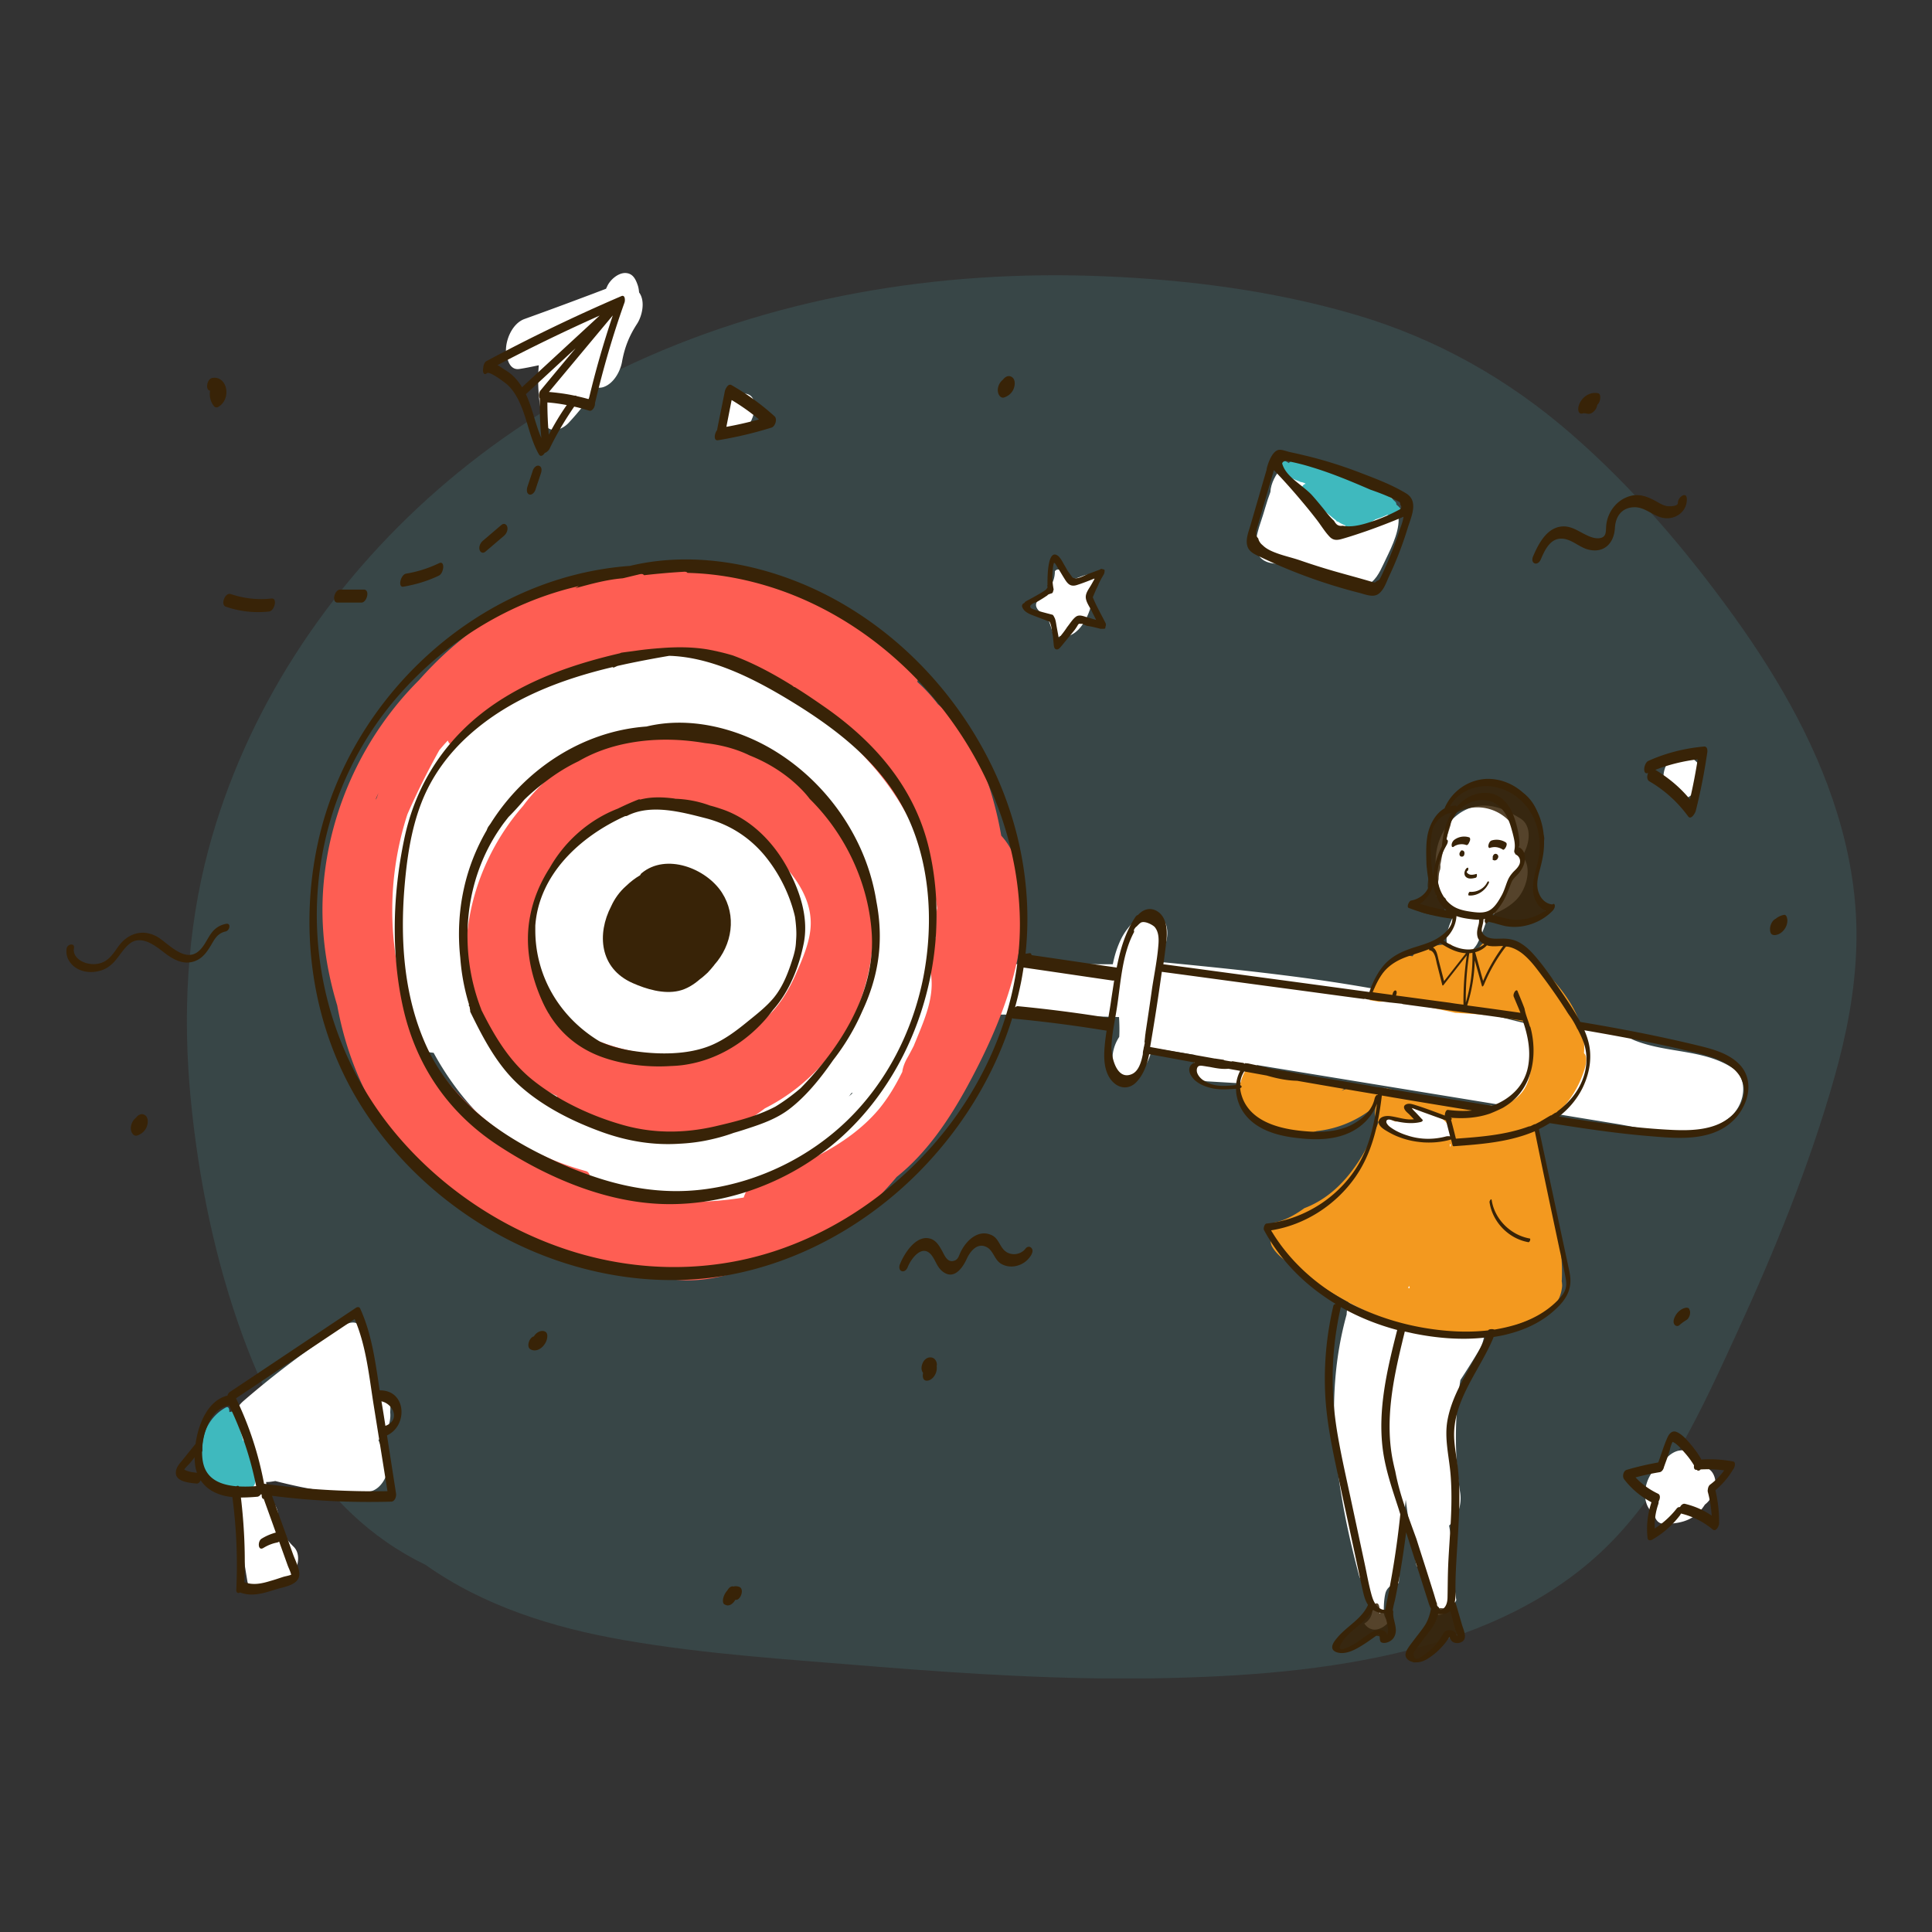 <svg xmlns="http://www.w3.org/2000/svg" xmlns:xlink="http://www.w3.org/1999/xlink" width="464" height="464"><rect width="100%" height="100%" fill="#333333" stroke="none"/><g transform="scale(.725)"><svg xmlns="http://www.w3.org/2000/svg" width="640" height="640" fill="none"><g clip-path="url(#clip0)"><g clip-path="url(#clip1)"><path fill="#4C919A" d="M610.042 274.383c-6.955-25.479-20.219-48.706-35.545-70.067-15.712-21.811-33.484-42.722-53.832-60.415-20.992-18.337-45.01-31.849-71.797-39.698-26.787-7.85-55.12-11.517-83.002-12.675-54.798-2.316-110.755 6.884-160.401 30.819-43.658 21.039-81.585 53.724-107.729 94.58-12.814 20.01-22.666 41.885-28.783 64.855-7.083 26.765-8.435 54.625-5.795 82.098 2.576 26.766 8.113 53.788 17.386 79.074 7.856 21.425 19.06 42.4 35.737 58.292 7.277 6.949 15.583 12.74 24.663 17.115 19.317 13.704 42.305 20.846 65.487 24.9 27.56 4.825 55.763 6.498 83.645 8.814 31.166 2.509 62.461 4.44 93.756 3.861 27.817-.515 56.085-2.51 83.194-9.394 23.954-6.112 47.264-16.6 65.101-34.1 19.897-19.495 31.874-46.132 43.336-71.096 12.492-27.216 23.954-55.333 32.132-84.157 4.057-14.284 6.954-28.953 7.341-43.88.386-13.126-1.417-26.251-4.894-38.926z" opacity=".2"/><path fill="#fff" d="M575.785 355.13c-9.852-7.85-23.117-5.92-34.45-10.552-1.352-.579-2.511-1.544-3.091-2.767a370.313 370.313 0 00-16.871-.772c-1.159 0-2.189.386-3.09 1.094-3.542-.836-7.148-1.673-10.689-2.574-13.458-3.281-26.916-6.884-40.503-9.715-13.78-2.831-27.689-5.019-41.662-6.756-13.716-1.737-27.496-3.088-41.276-4.439.451-1.737 1.031-3.41 1.675-5.083 1.223-3.217 1.609-8.3-2.061-10.102-5.28-2.573-10.303 3.411-12.363 7.528-1.288 2.638-2.19 5.469-2.769 8.429l-33.999-.064c-7.083 0-11.526 16.599-3.22 16.728 13.072.129 26.143.45 39.279.836.129 2.252.194 4.569.065 6.563-2.898 4.375-3.477 11.067 1.352 13.705 3.606 1.994 7.276-3.732 8.307-6.113.579-1.287.966-2.638 1.288-3.924 4.765.772 9.53 1.544 14.23 2.316-.064.193-.129.45-.129.643-.515 3.346.065 7.85 4.186 8.107 3.284.193 6.504.386 9.788.579 1.674.129 3.541-1.415 4.507-2.509a12.57 12.57 0 002.125-3.475c39.601 6.499 79.203 12.933 118.804 19.431 12.17 1.995 26.916 6.499 37.669-1.994 3.284-2.574 5.216-7.335 4.379-11.453a14.112 14.112 0 00-1.481-3.667zM504.503 283.133c2.254-3.603 3.155-9.715-1.095-12.16-4.121-2.445-8.628-4.697-13.587-3.989-6.246.836-10.753 5.469-12.942 11.195-1.997 5.211-1.481 11.066-.065 16.342.837 3.089 2.189 6.627 4.636 8.815-.128.322-.193.579-.322.836-1.545 3.217-3.348 8.429-.193 11.389 2.834 2.702 7.212-.386 8.564-3.217 1.481-3.089 2.641-6.177 3.478-9.33.579.065 1.287-.064 1.996-.321 2.833-1.159 5.666-2.767 7.727-5.083 2.962-3.346 5.023-10.423 1.481-14.091a.856.856 0 00.322-.386z"/><path fill="#fff" d="M482.352 364.845a162.543 162.543 0 00-15.841-1.351c-7.083-.257-11.526 16.407-3.219 16.728 5.28.193 10.56.644 15.84 1.352 3.928.514 6.89-5.598 7.47-8.558.644-3.603-.194-7.592-4.25-8.171zM490.079 447.136c1.996-3.217 3.67-12.482-2.576-12.417-2.318 0-4.378.772-6.181 1.994 0-2.316-.773-4.568-2.962-5.404-2.576-.965-4.894.772-6.504 2.895-.193-.193-.451-.322-.708-.515.193-.514.386-1.029.644-1.544 1.223-2.96 1.674-8.686-2.061-10.101-2.318-.901-4.443.514-6.053 2.38-1.094-.514-2.382-.707-3.992-.45a9.026 9.026 0 00-1.867.579c-.387-.45-.966-.836-1.61-1.094-2.576-.965-5.087.901-6.697 3.153-2.125 2.252-3.22 5.662-3.413 8.557v.258c-7.92 28.374-3.477 57.97 3.992 86.087.258 1.094.773 1.994 1.417 2.638-.064.707-.129 1.415-.129 2.123.58.579 1.031 1.287 1.224 2.059.064.322.193.643.322.965.322.643.644 1.222 1.03 1.801 1.417 2.188.386 5.148-1.674 6.499-.129.064-.258.129-.322.193 1.03 1.608 2.833 2.573 5.022 1.737 1.224-.45 2.19-1.222 3.027-2.188-.966-.9-1.61-2.187-1.61-3.538 0-1.995.064-3.925.515-5.92.515-2.123 2.447-3.345 4.443-3.41a658.867 658.867 0 012.318-27.666c.966 7.399 2.125 14.734 3.606 22.069 1.675.193 3.156 1.222 3.671 3.346 1.03 4.246 1.803 8.557 3.091 12.739 1.03.064 2.125-.257 3.219-1.094 1.288-.901 2.383-2.252 3.155-3.796-.772-5.147-1.094-10.359-.579-15.57-.644-3.024-1.288-6.113-1.803-9.137 2.962-2.638 4.25-7.077 3.67-10.873-1.932-12.418-1.867-24.964.065-37.317a380.515 380.515 0 006.31-10.038zM568.251 491.081c0-1.48-.708-3.41-1.931-4.247-.129-.257-.194-.514-.322-.772-.837-1.608-2.254-2.573-3.864-3.088-.579-.772-1.288-1.48-2.254-1.93-3.412-1.673-6.696.257-8.693 3.024-3.606 2.123-6.052 6.176-6.246 10.423-.128 2.895.902 5.597 3.027 7.013.322 1.737 1.223 3.281 3.284 3.281 4.507 0 8.822-.772 11.977-4.311.579-.643 1.03-1.286 1.545-2.058 2.19-1.673 3.477-4.569 3.477-7.335z"/><path fill="#F3991F" d="M524.593 355.13c.515-1.48 1.61-4.89.129-6.241v-.065c.837-11.195-6.632-20.975-14.295-28.374-2.962-2.895-7.727-8.235-12.363-6.627v-.514c0-.708-.258-1.352-.644-1.931-.065-.064-.065-.128-.129-.193a.49.49 0 01-.322.129s-.065.064-.129.064h-.064c-.129.065-.193.129-.322.193-.258.129-.515.258-.837.386-.773.258-1.546.065-2.19-.386-.193-.128-.322-.321-.45-.514-.194.128-.387.321-.58.45-.258.257-.451.45-.644.772-.644.257-1.288.965-1.803 1.673-1.545.515-3.219.772-4.829.708-1.61-.065-3.413-.451-4.443-1.737l-.387-.194a45.862 45.862 0 00-9.723 1.609c-.901.257-1.803 1.158-2.64 2.445-7.019-1.416-12.363 8.235-14.231 14.541 1.031.128 1.996.322 3.027.515 2.125-.065 4.25 0 6.375.193 5.924.579 11.783 1.93 17.579 3.152.45.129.901.193 1.352.322 3.219.193 6.503.386 9.723.708.193-.386.386-.837.58-1.223 1.674.451 3.348 1.094 4.829 1.93a93.405 93.405 0 018.435 1.738c.773.193 1.095 1.158.773 1.801a6.312 6.312 0 00-.322.708c.129.129.193.322.322.515.065.128.129.257.129.386.451 2.187.708 4.375.386 6.627.58 3.603.322 7.334-1.159 10.616-1.867 4.118-5.859 6.691-10.238 7.463-.58.129-1.095-.193-1.352-.579-3.413.644-7.148.129-10.432-.45-.386-.065-.708-.129-1.095-.193-1.545-.258-3.026-.451-4.571-.772-6.247-1.158-12.428-2.703-18.61-4.247a2.874 2.874 0 00-.708.515c.064-.193.064-.45.129-.643-3.478.128-6.89-.193-10.303-.772-1.352.579-2.705 1.158-4.121 1.672.837-.579 1.674-1.286 2.511-1.93-3.928-.643-7.791-1.544-11.719-2.123-.644-.064-1.288-.129-1.932-.257-.129.064-.322.064-.515.064-6.311-.772-12.686-1.416-18.867-2.96-.322-.064-.515-.257-.709-.45-2.768 4.053-3.863 10.037-.772 13.962 3.091 3.924 9.272 5.919 14.037 6.755.322.065.709.129 1.031.129.128 1.287.644 2.381 1.996 2.059a202.597 202.597 0 006.697-1.866c7.147-.772 13.973-3.667 19.639-8.493-.644 2.445-.515 4.761.902 5.405-4.894 12.16-12.364 23.999-24.663 28.631-.064.065-.193.129-.257.193-2.898 2.059-6.182 3.925-9.723 4.568-1.353 2.574-1.675 6.113-.709 7.914 1.868 3.346 5.731 5.598 8.758 7.85 3.606 2.638 7.276 5.211 11.14 7.528 7.405 4.503 15.325 8.299 23.76 10.744 16.098 4.568 33.999 3.668 48.423-5.276 2.383-1.479 3.735-4.761 3.993-7.463.064-.579 0-1.287-.129-1.995.064-.193.064-.386.064-.514.644-17.179-6.053-33.457-8.435-50.25 7.469-3.667 12.943-10.423 15.647-18.401zm-58.146 71.482c.129-.193.193-.451.322-.644l.193.579v.193c-.193 0-.322-.064-.515-.128zm13.973-46.583c-.064-.386-.129-.707-.193-1.093.129.064.257.193.386.257-.064.322-.129.579-.193.836zm-.579-2.766c-1.61.386-3.284.386-4.959.193-1.416.257-2.962.064-4.378-.129-1.868-.257-3.799-.515-5.602-1.029-1.932-.515-3.928-1.416-5.023-3.153-.129-.064-.258-.129-.451-.193-1.352-.836-.129-2.96 1.288-2.123.58.321 1.159.579 1.803.772.193-.451.644-.772 1.159-.708 1.996.193 3.928.45 5.86.708-.258-1.03-1.095-2.123-1.674-2.767-.902-1.029.257-2.702 1.481-1.93 2.318 1.351 4.958 1.866 7.34 3.088 2.512 1.287 3.864 3.41 4.057 6.241.064.322-.386.901-.901 1.03z"/><path fill="#382307" d="M511.65 299.154c-1.738-1.866-2.897-3.925-3.541-6.306a347.827 347.827 0 003.348-14.155c.387-1.737-.386-2.83-1.288-2.573.129-5.083-1.03-9.716-5.087-13.061-.579-.451-1.223-.258-1.803.321-1.352-1.801-3.284-3.217-5.859-3.86-5.731-1.544-11.333 1.03-15.905 4.44-.902.707-1.61 1.801-1.932 2.895a21.526 21.526 0 00-4.958 7.656c-1.352 3.539-1.352 7.142-1.996 10.81-.322 1.93.257 2.702 1.094 2.509v.772c0 .064-.064.129-.064.193a20.592 20.592 0 00-.708 4.439c0 .451.064 1.223.322 1.673-.515.644-1.031 1.223-1.675 1.737-.837.708-1.416 2.124-1.545 3.153-.129.643-.258 2.059.58 2.316 1.931.708 3.863 1.03 5.924 1.158.515 0 1.159-.772 1.352-1.029.515-.643.837-1.48 1.03-2.252.258-.965.387-2.702-.901-2.767-.773-.064-1.546-.193-2.318-.321.45-.965.643-1.995.322-2.96-.065-.193-.129-.322-.258-.386a6.018 6.018 0 00.773-2.445c0-.579.064-1.094.128-1.673 0-.128.065-.193.065-.321.064-.322.129-.579.257-.901.129-.386.194-1.094.129-1.737.065-.386.129-.708.193-.965.644-4.054 1.868-7.979 3.091-11.903.322-1.159.258-1.866-.064-2.188a7.757 7.757 0 001.352-2.252c.193.193.515.193.966-.064 6.89-3.539 14.875-1.223 19.124 5.147.194.257.387.322.58.322.129.707.193 1.48.322 2.187.193 2.123.451 4.311 1.03 6.37.258.836.644 1.673.837 2.574-.064.128-.129.257-.193.321-.837 1.416-1.867 2.574-3.155 3.603-1.159.901-2.769 3.539-2.061 5.148-1.867 2.316-3.412 4.696-4.185 7.849-.129.579-.451 2.509.515 2.702 4.443 1.094 8.886.901 13.2-.643 1.546 1.608 4.379-3.989 2.962-5.533zM461.424 537.341a20.116 20.116 0 01-1.223-3.281c-.194-.772-.837-.836-1.417-.579-.644.322-1.288.643-1.867 1.029.128-.707.193-1.415 0-2.187-.515-2.895-2.898.064-3.542 2.316l-.773.772-1.609 1.609c-2.383 1.093-4.572 2.766-6.504 4.439-1.417 1.223-2.318 6.949.129 5.212.128.386.386.514.772.386 3.349-1.03 5.86-3.282 8.629-5.276 1.481-.129 2.962.129 4.507.901 1.868.9 3.478-4.182 2.898-5.341zM483.511 537.47l-.193-.386v-.064c-.258-1.094-.451-2.188-.708-3.282-.129-.514-.516-.707-.966-.707-1.481-.129-2.962-.193-4.443-.322-1.546-.129-3.156 3.796-2.447 5.404l-.065.065c-3.091 2.895-5.731 5.662-7.019 9.844-.45 1.48.065 3.603 1.868 2.252.901-.708 10.625-7.914 10.56-8.107 1.031 2.445 4.186-2.96 3.413-4.697z" opacity=".85"/><path fill="#382307" d="M498.836 279.08c-1.352-.901-3.155-1.159-4.765-.644-.515.193-.837.837-.966 1.351-.064.258-.129.579 0 .837.065.128.193.386.386.257.644-.193 1.353-.322 1.997-.257.837.064 1.674.386 2.382.836.129.129.451-.129.515-.193.193-.193.387-.515.515-.772.194-.45.387-1.094-.064-1.415zM486.988 277.921c0-.193-.065-.45-.258-.514-1.674-.579-3.606-.258-5.022.836-.451.386-.773.965-.837 1.544 0 .193 0 .515.128.708a.396.396 0 00.451.064c.322-.257.644-.45 1.03-.579.065 0 .065-.064.129-.064.065 0 .193-.064.258-.064.193-.065.386-.129.579-.129.837-.129 1.481-.064 2.254.193.515.193.901-.643 1.03-.965.193-.386.322-.708.258-1.03zM485.056 282.232c-.064-.257-.322-.45-.579-.514h-.194c-.193-.065-.321.064-.386.193v.064c-.129.064-.193.193-.257.322-.194.321-.258.707-.065 1.093.129.258.386.386.708.386.322 0 .58-.193.709-.45.129-.386.193-.772.064-1.094zM496.132 283.197c-.193-.257-.58-.45-.902-.321-.386.064-.579.45-.708.772a.897.897 0 000 .579c0 .064-.065.193-.065.257 0 .129-.064.258.065.322.064.064.129.129.257.129.129.064.322.128.516.064a1.12 1.12 0 00.901-.772c.193-.258.193-.708-.064-1.03zM493.169 292.012c-.193-.193-.45.129-.515.257-1.03 2.123-3.412 3.346-5.731 3.153-.386 0-.772 1.158-.322 1.222 2.705.193 5.281-1.479 6.44-3.86.128-.129.322-.579.128-.772zM506.757 410.269c-6.311-1.093-11.655-6.369-12.621-12.739-.129-.708-.773.322-.709.708.966 6.562 6.311 12.096 12.879 13.254.451.064.837-1.158.451-1.223z"/><path fill="#fff" d="M318.151 283.519c-2.64-15.377-9.852-30.368-20.863-41.499-7.147-7.271-15.969-12.482-25.435-15.892-.322-2.317-1.095-4.697-2.833-6.113-12.943-10.23-29.299-10.873-45.139-10.873-17 0-34.836 1.094-50.548 8.364-17.064 7.914-30.071 21.747-36.511 39.569-2.318 6.37-3.928 12.933-4.893 19.688-.516-.514-1.159-.836-1.997-.965-2.897-.45-5.087 1.995-6.568 4.182-9.787 14.22-10.431 31.978-10.174 48.642.065 2.895 1.61 6.048 4.508 5.919 1.545 3.088 3.799 5.598 6.504 7.592.901 2.188 2.768 3.281 4.829 2.831 4.443 2.059 9.53 3.217 14.617 3.796 9.144 16.793 23.117 30.819 41.018 38.733 13.329 5.855 28.268 7.335 42.821 7.335-.387 3.925.386 11.259 5.28 12.417 14.231 3.346 28.333-1.93 37.798-12.996 1.739-1.995 3.156-4.44 4.186-6.949 2.575-1.223 5.087-2.574 7.534-4.182 14.552-9.716 24.018-26.38 29.878-42.465 6.632-18.272 9.337-38.025 5.988-57.134zm-141.148 60.866a5.75 5.75 0 00-.644-.579c.58-.257 1.159-.45 1.675-.708-.322.322-.644.772-1.031 1.287zm104.058 18.916c.322-.257.58-.643.837-1.029.644-.579.966-.386-.837 1.029z"/><path fill="#FE5E53" d="M288.209 296.644c-1.546-8.621-5.087-21.167-13.651-25.414-2.061-2.96-4.379-5.791-6.955-8.3-13.844-13.833-33.741-21.103-52.995-18.851a1.471 1.471 0 00-1.094-.258c-12.879 1.287-24.985 7.206-34.193 16.214a55.733 55.733 0 00-6.053 6.949c-9.208 10.551-15.518 23.677-17.836 37.381-1.224 7.271-1.481 14.927.129 22.198 1.223 5.662 3.992 10.809 7.405 15.377 4.185 10.101 12.17 16.664 21.571 21.168 0 .965.258 1.737.773 2.252 12.749 10.873 29.62 15.377 45.718 12.16 5.409-.386 10.239-2.316 14.553-5.276 2.769-1.48 5.345-3.217 7.791-5.083 15.197-7.656 26.981-21.361 32.325-37.703 3.542-10.616 4.508-21.876 2.512-32.814zm-24.727 26.38c-2.125 4.761-4.829 9.329-8.564 13.061-7.47 7.463-17.644 11.71-28.011 12.932-11.719 1.352-23.632-1.415-34.192-6.562-3.67-1.802-7.47-3.925-10.818-6.499.258-1.286.258-2.38-.064-3.024-6.762-13.511-7.148-29.982.322-43.301 7.662-13.704 23.052-21.425 38.377-22.583a50.312 50.312 0 0113.201.772c7.405 3.474 14.424 8.3 20.412 13.447 7.148 6.177 14.553 14.734 14.424 24.771-.064 5.726-2.769 11.71-5.087 16.986z"/><path fill="#FE5E53" d="M331.673 276.828c-1.416-8.172-3.67-16.214-6.761-23.806-3.219-7.978-7.856-14.348-14.231-19.753-.386-.514-.772-1.029-1.223-1.544a53.773 53.773 0 00-5.602-5.855c.708-2.123.837-4.246-.258-5.211-7.34-6.434-14.81-12.997-23.567-17.437-4.315-2.187-9.015-3.217-13.394-5.082-2.125-.901-3.992-2.638-6.246-3.282-.515-.128-1.03-.257-1.545-.322-1.224-.707-2.447-1.415-3.671-2.058-10.174-5.469-21.957-8.751-33.419-5.727-1.353.322-2.318 1.416-3.091 2.703-2.705.128-5.409.45-8.114.9a1.576 1.576 0 00-.772 0l-.773.193c-.258-.9-.837-1.544-1.996-1.608-5.087-.322-10.174 1.351-14.939 3.024-.258-.129-.515-.129-.902 0-.257.129-.515.193-.837.322a138.78 138.78 0 00-16.613 7.656 1.55 1.55 0 00-.966-.129c-4.314.965-8.306 2.638-11.848 5.212-.902.643-1.61 1.48-2.189 2.381-7.341 5.147-13.974 11.195-19.833 17.822-18.094 18.015-29.685 42.464-31.746 68.265-1.094 13.64.709 26.83 4.572 39.569 1.996 10.938 5.538 21.618 11.011 31.72 3.864 7.206 8.629 13.769 14.231 19.559 4.701 6.499 10.174 12.418 16.935 17.05 16.807 11.582 37.67 15.313 57.374 18.659 13.329 7.399 29.813 3.732 43.271-2.96.58-.321 1.159-.579 1.739-.9 16.356-2.574 30.136-13.641 40.76-26.316 9.852-7.849 17.257-18.787 23.246-29.725 9.723-17.822 18.159-37.767 18.609-58.292.065-8.686-1.159-18.466-7.212-25.028zm-206.892-12.482l-.387.579c.065-.193.129-.386.194-.515l.772-1.737c-.193.579-.386 1.158-.579 1.673zm185.385 39.633c-.128 2.252-.128 4.504-.193 6.756-.193.193-.386.45-.579.643-1.417 1.866-2.769 5.341-1.932 7.721 3.155 8.815-.708 17.436-4.057 25.608-.193.514-.451 1.029-.644 1.608a102.297 102.297 0 01-2.447 4.568c-.515.965-1.223 2.574-1.416 4.182-2.19 4.44-4.701 8.686-7.856 12.482-10.561 12.482-26.787 18.852-41.598 24.578-1.223.515-2.382 2.445-3.09 4.569-15.326 2.509-31.231 1.608-46.363-1.545-1.739-.386-3.477-.772-5.151-1.222.966-2.638.966-5.533-.709-5.984-13.329-3.603-25.757-10.166-36.059-19.366-4.959-4.44-9.466-9.394-13.33-14.863-2.446-3.474-4.571-6.82-7.276-9.779.386-1.352.515-2.703.193-3.539-9.401-22.519-10.109-47.869-2.704-70.646 3.155-7.206 6.697-14.283 10.56-21.232a67.893 67.893 0 012.833-3.217c.58 1.737 1.932 1.801 3.413.515 3.413-2.96 6.375-6.306 9.015-9.909 11.269-6.884 23.375-12.353 36.124-16.02 13.458-3.861 29.234-7.335 43.079-3.346 8.049 2.573 15.389 7.528 22.022 12.611 9.788 7.592 19.382 15.634 27.495 25.028 11.462 13.254 18.803 29.468 20.928 46.647-.193 1.029-.258 2.123-.258 3.152z"/><path fill="#382307" d="M576.236 352.62c-3.542-3.667-8.822-5.082-13.587-6.241-12.943-3.152-26.015-5.662-39.151-7.849-.128-.193-.193-.386-.322-.643-2.189-3.861-4.7-7.528-7.212-11.196-2.446-3.538-4.893-7.077-7.727-10.294-1.287-1.48-2.704-2.831-4.378-3.861-1.803-1.158-3.799-1.608-5.924-1.608-2.125 0-4.701.386-6.375-1.287-.773-.772-.837-1.608-.58-2.573.193-.901.451-1.673.451-2.574.193 0 .322-.064.515-.129-.193.579-.193 1.158.258 1.48.257.129.515-.064.772-.515h.065c.064 0 .193.065.257.065.258.064.58.128.837.193.58.128 1.095.257 1.675.45 1.03.257 1.996.579 3.026.772 1.867.322 3.799.322 5.667 0 3.734-.643 7.276-2.445 9.916-5.211.386-.451.708-1.094.644-1.673-.064-.451-.386-.708-.773-.322h-.064c-2.125-.193-3.735-1.801-4.443-3.732-.966-2.38-.451-4.89.193-7.334.708-2.638 1.352-5.276 1.481-7.979.129-2.573-.064-5.083-.708-7.592-1.159-4.697-3.864-8.814-7.792-11.645-3.67-2.638-8.371-3.925-12.878-3.024-5.087 1.029-9.273 4.439-11.398 9.072-.064.064-.064.257-.129.386-3.09 1.737-5.022 5.533-5.666 8.943-.515 2.767-.451 5.662-.386 8.429.128 2.637.386 5.211 1.03 7.72-.644 2.96-3.284 5.019-6.117 5.469-.644.129-1.546 2.123-.773 2.445 4.572 1.737 9.272 2.96 14.166 3.539.129 0 .193 0 .322-.064 0 2.959-2.704 5.211-5.022 6.627-3.091 1.865-6.697 2.509-9.981 3.796-2.898 1.093-5.538 2.638-7.599 4.954-1.738 1.994-3.026 4.311-4.056 6.756-.322.707-.58 1.479-.837 2.252l-15.648-2.124c-14.166-1.93-28.268-3.796-42.434-5.726-3.413-.45-6.761-.901-10.174-1.351.322-2.123.579-4.182.837-6.305.515-3.668.773-8.879-2.769-11.196-2.447-1.544-4.829-.643-6.439 1.158-.322.065-.644.322-.902.708-3.413 5.147-5.022 10.874-6.181 16.729-9.402-1.352-18.803-2.767-28.204-4.118-.065-.451-.258-.708-.709-.644-.45.065-.901.129-1.287.193 2.253-21.103-1.739-42.528-10.947-61.766-10.625-22.069-27.56-41.049-48.681-53.596-20.863-12.417-47.392-18.916-71.411-13.125-49.839 3.603-92.789 43.172-103.349 91.621-6.053 27.666-2.447 57.455 11.397 82.355 12.041 21.554 31.037 38.99 53.124 49.992 22.086 10.938 47.521 15.378 71.862 10.874 23.696-4.44 45.589-16.857 62.524-33.907 14.167-14.284 25.178-31.977 31.102-51.215a.435.435 0 00.386.257c10.303.965 20.606 2.316 30.844 3.989-.257 1.737-.515 3.539-.644 5.276-.322 3.603-.257 7.914 2.061 10.938 2.318 3.024 5.924 3.539 8.564.708 2.318-2.51 3.477-5.855 4.121-9.137 5.023.901 10.11 1.866 15.132 2.767-.515.193-.966.45-1.352.901-1.288 1.737.129 3.796 1.417 5.018 1.61 1.416 3.735 2.188 5.795 2.638 2.576.515 5.151.322 7.792.129 0 .836.064 1.737.257 2.574.902 4.439 3.67 7.849 7.534 10.101 4.186 2.445 9.144 3.346 13.909 3.796 5.28.515 10.818.386 15.776-1.866 4.25-1.93 7.598-5.34 9.208-9.651-.129.901-.258 1.802-.386 2.638-1.031 6.241-2.705 12.482-6.053 17.951-2.962 4.89-7.083 9.136-11.848 12.353-5.474 3.668-11.72 6.048-18.288 6.756-.708.064-1.159 1.673-.837 2.188 4.894 9.072 12.041 16.664 20.541 22.39a54.253 54.253 0 003.22 2.059c-.387.064-.709.257-.773.515-2.189 9.265-3.155 18.851-2.769 28.438.387 9.715 2.383 19.109 4.443 28.567 2.061 9.716 4.186 19.431 6.246 29.146.515 2.381 1.031 4.826 1.546 7.206.45 1.931.837 4.054 1.931 5.727 0 0 .001.064.065.064-2.061 4.697-7.019 7.077-10.174 10.873-.708.837-1.867 2.188-1.674 3.411.193 1.158 1.545 1.544 2.575 1.672 2.898.258 5.796-1.544 8.114-3.024 1.417-.9 2.769-1.93 4.185-2.895l.644-.322c.065.129.129.258.129.322.129.708 0 1.416.322 2.123.193.451 1.159.515 1.545.451 2.19-.322 3.542-1.995 3.542-4.182 0-2.059-1.095-4.183-.837-6.177a1.415 1.415 0 01-.129-.901c.193-.965.386-1.866.644-2.767 1.545-7.463 2.769-14.991 3.735-22.583l4.056 12.739c1.095 3.346 2.125 6.756 3.22 10.102.258.836.515 1.673.966 2.445-.386 1.866-.901 3.667-1.932 5.34-1.159 1.802-2.575 3.474-3.863 5.212-.644.836-1.288 1.672-1.868 2.573-.45.708-.901 1.609-.772 2.445.322 1.737 2.447 2.316 3.992 2.188 1.932-.129 3.606-1.287 5.151-2.445 1.417-1.094 2.705-2.381 3.864-3.796a17.463 17.463 0 001.545-2.252c0 .064 0 .064.065.128.193.644.45 1.223 1.03 1.609.837.515 1.996.515 2.833.064 2.19-1.029.773-3.924.258-5.597-.709-2.445-1.417-4.89-2.125-7.271-.065-.128-.129-.257-.322-.321.193-.966.257-1.931.257-2.896-.064-3.474.065-6.948.258-10.359.386-6.948.966-13.961 1.03-20.91 0-3.474-.128-6.884-.515-10.359-.386-3.346-1.095-6.691-1.223-10.037-.451-11.646 7.534-21.168 12.17-31.205.322-.708.644-1.415.901-2.123 1.675-.258 3.413-.579 5.023-1.03 5.216-1.351 10.174-3.603 14.295-7.077 2.125-1.802 4.25-3.925 5.345-6.563a10.43 10.43 0 00.772-4.439c-.064-1.673-.515-3.346-.837-4.954-2.962-13.769-5.859-27.474-8.822-41.243l-.772-3.538c1.223-.579 2.447-1.287 3.606-1.995 11.011 1.737 22.022 3.41 33.097 4.311 6.246.515 12.879 1.158 18.996-.45 5.28-1.352 9.788-4.569 12.17-9.587 2.254-4.568 2.19-9.973-1.416-13.705zm-83.131-39.311c1.61.321 3.22.064 4.83.064-2.641 3.603-4.894 7.463-6.633 11.581-.901-3.153-1.738-6.37-2.64-9.522 1.481-.386 2.833-1.158 3.864-2.252.193 0 .386.064.579.129zm-3.477-52.631c4.379-.836 8.822.451 12.428 3.024 3.863 2.767 6.439 7.013 7.469 11.646a23.88 23.88 0 01.387 7.399c-.258 2.574-1.095 4.954-1.61 7.463-.58 2.574-.837 5.341.257 7.85.709 1.544 1.868 2.96 3.413 3.603-2.704 1.866-5.988 2.96-9.337 3.024-2.382.064-4.572-.643-6.89-1.223-.386-.128-.901-.257-1.352-.386 1.417-1.222 2.511-2.831 3.477-4.375 1.224-2.059 1.932-4.246 2.833-6.434.451-1.158 1.546-1.994 2.319-2.895.837-.965 1.481-2.059 1.867-3.281.579-1.931.322-4.44-1.674-5.405.257-1.737 0-3.41-.322-5.147-.322-1.544-.709-3.089-1.224-4.568-.966-2.767-2.447-5.405-4.958-7.013-2.64-1.673-5.924-1.609-8.757-.58-2.19.837-3.993 2.252-5.474 3.99 0-.322-.128-.579-.45-.515-.58.064-1.159.129-1.739.322 1.803-3.539 5.538-5.791 9.337-6.499zm-15.519 16.6c.258-1.995.838-3.989 2.19-5.533 1.223-1.351 2.833-2.317 4.636-2.51-.064.065-.129.129-.129.193-1.996 3.282-2.833 7.078-3.155 10.874-1.545 3.153-2.704 6.627-2.833 10.101-.451-1.93-.644-3.924-.773-5.983-.129-2.316-.258-4.761.064-7.142zm-3.734 22.133c1.996-1.351 3.477-3.41 4.25-5.726.064-.065.064-.065.064-.129.064-.064.129-.193.193-.322.386 3.153 1.803 6.241 4.25 8.3a66.654 66.654 0 01-8.757-2.123zm6.053-6.884c-.773-3.925.386-7.85 2.124-11.389.129-.193.194-.386.322-.579.129-.257.258-.514.387-.707.193-.386.579-1.287.193-1.609-.064-.064-.129-.129-.258-.129.644-5.082 2.769-10.101 7.727-12.224 2.447-1.03 5.345-1.223 7.792-.065 2.447 1.159 4.057 3.475 5.023 5.92.579 1.351.965 2.831 1.352 4.246.451 1.802.966 3.732.579 5.533-.064.322-.128.901.193 1.094 0 .193.129.386.258.451 1.481.707 1.803 2.445.966 3.731-.451.772-1.095 1.351-1.739 1.995-.708.772-1.352 1.608-1.803 2.638-.772 1.801-1.223 3.667-2.189 5.34-.901 1.609-1.932 3.346-3.413 4.44-1.738 1.286-3.928 1.158-5.988.9-1.932-.257-3.928-.579-5.667-1.415-3.155-1.544-5.151-4.761-5.859-8.171zm6.052 10.937c1.417.515 2.898.773 4.379.966 1.03.128 2.061.257 3.091.193v.386c.064.965-.386 1.93-.515 2.831-.193.9-.193 1.93.129 2.831.386.965 1.223 1.672 2.125 2.123-1.739 1.415-4.057 1.93-6.311 1.673-2.64-.258-5.023-1.48-7.212-2.896 2.447-2.059 4.121-4.89 4.314-8.107zm3.091 28.632a99.23 99.23 0 011.159-16.343c.322 0 .709-.064 1.031-.128.128 5.533-.58 11.131-2.19 16.471zm-8.435-19.688c2.511 1.673 5.28 3.152 8.371 3.345h.129c-2.447 3.089-4.83 6.177-7.277 9.265-.579-2.316-1.223-4.696-1.803-7.013-.322-1.222-.579-3.41-1.867-4.117.837-.451 1.674-.901 2.447-1.48zm-18.931 9.78c2.06-2.574 4.829-4.183 7.92-5.276 2.382-.837 4.894-1.545 7.276-2.51 0 .193 0 .386.129.386 1.867.193 2.125 3.282 2.511 4.697.58 2.252 1.159 4.568 1.739 6.82.064.322.386.065.45-.064 2.576-3.281 5.088-6.498 7.663-9.78-.772 5.405-1.159 10.874-1.094 16.343-1.546-.193-3.091-.386-4.572-.644-5.924-.772-11.849-1.608-17.773-2.38 0-.065.065-.129.065-.258.129-.321.322-1.222-.193-1.415-.516-.129-.902.708-.966 1.029-.065.129-.065.322-.129.451-2.189-.322-4.314-.579-6.504-.901.902-2.252 1.932-4.504 3.478-6.498zm-143.66 50.442c-14.23 18.723-33.934 33.522-56.214 41.242-22.409 7.786-46.685 7.657-69.222.515-22.473-7.142-42.885-20.782-58.017-38.861-16.871-20.203-25.951-45.425-26.144-71.74-.129-27.409 9.659-53.981 27.947-74.377 15.454-17.308 36.188-30.047 58.854-35.259-.386.258-.773.451-1.159.708 5.151-1.415 10.303-2.831 15.583-3.281.129 0 .258-.065.386-.065l5.602-1.351c.516-.128.902.065 1.224.386 4.443-.514 8.886-.9 13.394-1.158.45 0 .772.129.965.386 11.462.258 22.988 2.767 33.484 6.756 22.216 8.493 41.276 24.128 54.863 43.494 13.586 19.366 21.764 42.658 21.764 66.399-.064 23.935-8.95 47.29-23.31 66.206zm52.609-35.451a463.837 463.837 0 00-29.943-3.861c-.322-.064-.644.129-.966.386a121.566 121.566 0 001.997-8.364c.322-1.608.579-3.217.837-4.825 9.852 1.415 19.704 2.895 29.491 4.31.194 0 .387 0 .516-.064-.322 2.123-.644 4.182-.966 6.305-.258 1.995-.644 4.054-.966 6.113zm12.428 4.246c-.065.258-.065.579-.129.901 0 .129 0 .257-.065.386-.064.708-.128 1.48-.257 2.381.129.321.064.707-.065 1.029v.064c0 .193-.064.322-.064.515h-.064c-.065.451-.129.901-.258 1.351-.064.322-.064.644-.129.965h.065c-.58 3.089-1.546 5.92-3.735 6.82-5.023 2.124-6.761-5.79-6.697-9.072.129-4.31 1.159-8.621 1.803-12.932 1.288-8.235 1.674-17.693 5.731-25.157-.129-.322-.129-.708.129-1.029.064-.065.129-.193.193-.258a1.5 1.5 0 01.451-.45c.064-.064.128-.064.128-.129l.644-.643c.129-.129.194-.193.322-.258 1.095-1.286 4.315.451 4.959 1.223 1.416 1.737 1.352 4.182 1.159 6.241-.387 4.697-1.353 9.394-2.061 14.026-.644 4.633-1.352 9.329-2.06 14.026zm9.916 6.949l-8.5-1.544a770.858 770.858 0 003.864-24.9c13.522 1.802 27.109 3.668 40.631 5.469 8.758 1.158 17.515 2.381 26.337 3.539a.884.884 0 01.579 0c.515.128 1.031.193 1.546.257.257.064.515.064.772.129 1.932.257 3.864.515 5.731.772h.129c1.159.129 2.383.257 3.542.386.193 0 .386.064.515.129.772.128 1.481.193 2.253.321 12.493 1.673 25.049 3.346 37.541 5.148 1.61 4.696 2.64 9.586 1.868 14.54-.516 3.475-2.061 6.563-4.508 9.008-2.125 2.123-4.701 3.667-7.534 4.697l-22.601-3.667c-4.572-.773-9.209-1.545-13.78-2.317v-.064a22.652 22.652 0 01-4.122-.579c-.064 0-.193-.064-.257-.064-4.508-.773-9.079-1.545-13.587-2.317a364.603 364.603 0 01-12.106-2.123c-2.447-.45-4.829-.836-7.276-1.287-.451-.128-.837-.257-1.288-.386-.708-.128-1.416-.257-2.125-.45-1.159-.258-2.382-.515-3.541-.772-.387-.065-.773-.065-1.095-.129l-.193.193c-.129-.064-.258-.193-.387-.257-1.352-.193-2.704-.386-4.056-.644.128.065.322.193.45.258-.965-.193-1.931-.322-2.833-.515 0-.064-.064-.064-.064-.129-.902-.128-1.739-.257-2.64-.386-.065 0-.129-.064-.193-.064v.064c-4.25-.772-8.629-1.544-13.072-2.316zm19.962 11.067c-2.512.257-5.152.514-7.599-.129-2.06-.515-4.507-1.802-5.28-3.925-.258-.772-.193-2.123.773-2.316.515-.129 1.288.064 1.867.128.644.129 1.288.194 1.932.322 1.932.386 3.863.708 5.795.515 1.288.257 2.576.45 3.864.708a12.265 12.265 0 00-1.352 4.697zm45.847 4.696c-.902 3.861-4.186 6.756-7.598 8.493-4.315 2.188-9.466 2.51-14.231 2.188-7.792-.515-18.094-2.445-21.636-10.488-.515-1.222-.901-2.509-1.03-3.86.322-.129.579-.322.45-.643-.064-.193-.257-.258-.45-.386 0-1.609.451-3.153 1.352-4.504 2.511.45 4.958.9 7.469 1.351 3.285.965 6.697 1.673 10.046 1.737 8.886 1.544 17.772 3.088 26.723 4.568v.193c-.065-.064-.129-.064-.258-.064-.451.129-.773 1.029-.837 1.415zm4.314 177.129c-.064.129-.064.257-.129.386-.064-.515-.257-1.029-.901-1.351-1.224-.643-2.769-.386-3.928.257-2.576 1.416-4.701 3.475-7.341 4.761-.644.322-1.288.644-1.996.837-.258.064-.773.322-1.095.193-1.223-.451.451-2.509.837-3.088 1.481-1.995 3.542-3.539 5.409-5.148 1.675-1.415 3.284-2.959 4.379-4.825.773.515 1.674.901 2.64 1.029.451.065.966.129 1.417.065 0 1.222.386 2.445.644 3.667.257 1.094.386 2.252.064 3.217zm-.773-8.042c-.965.193-1.931-.451-2.575-1.094-1.095-1.094-1.61-2.638-1.996-4.054-.902-3.281-1.481-6.691-2.19-9.972l-4.507-21.04c-1.481-6.948-3.091-13.897-4.314-20.91-1.224-6.82-1.868-13.705-1.803-20.589.064-7.592 1.03-15.184 2.704-22.584 5.86 3.346 12.17 5.855 18.674 7.593-3.284 12.868-6.504 26.25-4.765 39.633.901 6.82 3.219 13.383 5.344 19.946.129.514.322 1.029.451 1.479a293.034 293.034 0 01-5.023 31.592zm23.246 6.498c.193.643.58 1.544.58 2.316-.194-.643-.451-1.222-1.031-1.608-.644-.386-1.481-.515-2.189-.322-.902.193-1.223.836-1.674 1.608a20.368 20.368 0 01-6.568 6.885c-.515.322-1.353.965-1.996.901-.773-.065-1.031-1.094-.902-1.673.129-.837.773-1.544 1.224-2.188.579-.772 1.159-1.544 1.674-2.252 1.288-1.673 2.704-3.345 3.799-5.211.644-1.094 1.095-2.317 1.417-3.603.837.193 1.674.128 2.446-.065a3.981 3.981 0 001.546-.836c.322 1.158.644 2.252.966 3.41.193.836.45 1.737.708 2.638zm-2.576-69.359c-1.159 6.177.58 12.289 1.031 18.466.515 6.691.193 13.383-.258 20.074-.193 3.346-.451 6.691-.579 10.101-.129 3.282-.129 6.563-.194 9.844 0 1.352-.193 2.896-1.223 3.861a2.874 2.874 0 01-.708.515c-.129.064-.387.064-.258.128-.258-.064-.451-.322-.644-.579 0-.064 0-.129.064-.257a1.527 1.527 0 01-.579-.515c-.129-.193-.193-.45-.129-.708-.451-1.158-.773-2.445-1.159-3.667-.515-1.609-1.03-3.281-1.545-4.89-1.353-4.311-2.769-8.622-4.121-12.932-1.224-3.346-2.447-6.692-3.606-10.037-.194-.386-.322-.837-.451-1.287-1.224-3.668-2.254-7.335-2.962-11.131-.322-1.223-.58-2.445-.837-3.667-2.576-13.062.064-26.38 3.155-39.119.258-1.158.579-2.317.837-3.475.902.193 1.803.386 2.64.579 7.792 1.609 16.034 2.317 24.018 1.416-4.056 9.2-10.624 17.307-12.492 27.28zm37.09-56.555c.709 3.217 1.481 6.498 2.061 9.78.257 1.48.257 2.831-.386 4.182-.58 1.222-1.546 2.252-2.512 3.217-3.735 3.732-8.5 6.241-13.458 7.785a56.642 56.642 0 01-7.276 1.673c-.644-.257-1.867-.193-2.061.257-7.212.837-14.617.322-21.635-.901-9.917-1.737-19.64-5.211-28.269-10.423-8.499-5.147-15.905-12.096-21.185-20.46-.257-.45-.579-.901-.837-1.351 11.14-1.737 21.314-8.3 27.818-17.501 5.666-8.042 7.727-17.5 8.886-27.151 1.674.257 3.284.579 4.958.836 8.307 1.416 16.613 2.767 24.92 4.118-2.64.257-5.28.129-7.92-.193-.773-.129-1.095 1.158-1.095 1.866-3.284-1.223-6.633-2.509-9.981-3.539-.901-.257-1.867-.579-2.769-.193-.644.258-.901.708-.708 1.351.257.772.966 1.351 1.545 1.866.58.579 1.095 1.158 1.674 1.737-2.511.322-4.893-.579-7.405-.965-1.094-.193-2.382-.193-3.348.386-.966.579-1.223 1.673-.58 2.574.709 1.029 1.932 1.673 3.027 2.316 1.159.644 2.318 1.223 3.606 1.673 2.511.965 5.151 1.48 7.791 1.673 3.027.193 6.053-.064 9.015-.901.065 0 .129-.064.193-.064.194.643.322 1.287.516 1.994.064.193.193.258.386.258 8.757-.644 17.643-1.287 25.886-4.568l.966-.387c2.64 12.997 5.408 25.994 8.177 39.055zm-45.461-42.979c-.772-.772-1.481-1.609-2.253-2.381-.322-.322-.709-.708-1.031-1.094-.064-.064-.128-.193-.193-.321.58.193 1.159.45 1.739.643 1.03.386 2.06.772 3.155 1.158 2.125.772 4.25 1.544 6.439 2.316.451 1.738.902 3.539 1.352 5.276-.386-.064-.901-.064-1.223 0-4.25 1.158-8.693 1.094-12.814-.257-2.125-.643-4.25-1.609-5.989-2.96-.515-.386-1.738-1.737-.708-2.252.58-.321 1.803.258 2.383.386 2.833.644 5.795 1.03 8.693.322.386-.129.837-.45.45-.836zm44.367-2.317c-.194.065-.387.193-.58.258-.322.257-.708.45-1.03.708h-.193c-1.159.643-2.254 1.351-3.413 1.994h.064c-.193.129-.386.193-.644.322-.322.193-.644.322-.965.515-.194.064-.322.128-.516.128l-1.159.579a2.26 2.26 0 01-.644.129c-7.662 2.831-16.033 3.474-24.147 4.053-.515-2.058-1.03-4.182-1.61-6.241h.065c.322-.321.129-.579-.193-.707 4.443.386 8.886.064 13.007-1.352a51.623 51.623 0 004.314-1.93c1.288-.772 2.512-1.608 3.606-2.638 6.053-5.533 7.47-14.219 5.989-21.94a27.122 27.122 0 00-.515-2.187c-.129-.129-.194-.258-.258-.515-.515-1.801-1.352-3.667-1.674-5.598-.709-1.93-1.546-3.86-2.318-5.79-.194-.515-.709-.129-.902.193-.322.45-.579 1.222-.322 1.737.708 1.737 1.481 3.474 2.189 5.276a1639.007 1639.007 0 00-17.643-2.445 53.307 53.307 0 002.511-14.927l2.383 8.493c.129.45.579-.193.644-.386a54.597 54.597 0 017.34-12.739c.129 0 .258 0 .387.064 1.738.257 3.348 1.094 4.765 2.123 3.026 2.316 5.216 5.533 7.469 8.493 2.576 3.474 5.087 7.077 7.405 10.745.258.45.58.901.838 1.287a26.455 26.455 0 012.768 4.696h.065c.837 1.609 1.61 3.218 2.189 4.955 1.095 3.538.966 7.334-.193 10.809-1.545 4.697-4.701 8.493-8.564 11.388-.193.193-.322.386-.515.45zm55.892 2.767c-5.087 3.088-11.462 3.281-17.321 3.024-12.621-.579-25.178-2.445-37.67-4.439 3.22-2.51 5.924-5.662 7.792-9.394 1.674-3.41 2.704-7.271 2.575-11.131-.064-2.831-.837-5.533-1.931-8.042 7.855 1.351 15.647 2.766 23.438 4.375 3.349.707 6.697 1.415 10.046 2.252 2.833.643 5.666 1.286 8.371 2.187 4.507 1.48 9.401 3.989 10.753 8.943 1.352 4.89-1.996 9.78-6.053 12.225z"/><path fill="#382307" d="M307.784 281.267c-4.636-19.881-17.386-34.872-33.806-46.518-3.413-2.38-6.954-4.825-10.689-7.142a.585.585 0 01-.451-.193c-.322-.257-.644-.514-1.03-.707-6.053-3.732-12.428-7.142-19.06-9.587a75.304 75.304 0 00-8.371-1.995c-5.087-.836-10.174-.836-15.261-.45-2.705.193-5.409.45-8.113.836-1.739.258-3.478.451-5.216.708-.129.064-.322.129-.451.193-14.424 3.346-28.526 8.107-40.889 16.343-16.163 10.809-26.659 26.379-30.586 45.424-3.8 18.208-4.379 38.089-.194 56.233 4.379 18.852 14.939 34.229 31.166 44.91 16.42 10.809 36.382 19.366 56.279 19.559 18.416.193 36.833-6.177 51.514-17.179 30.071-22.455 43.594-64.147 35.158-100.435zm-1.932 42.529c-3.541 17.822-12.105 34.679-25.177 47.354-12.492 12.096-28.912 20.139-46.105 22.648-19.189 2.831-36.961-2.445-54.089-10.809-16.549-8.043-31.295-19.173-39.151-36.288-7.405-16.149-8.757-34.486-7.405-51.987.773-9.715 2.125-19.624 5.666-28.76 3.413-8.815 9.015-16.407 16.034-22.648 13.265-11.838 30.2-18.272 47.328-22.326.129.193.387.193.709 0 .322-.128.579-.257.901-.386.837-.193 1.739-.386 2.576-.579a362.612 362.612 0 0114.553-2.766c13.264.386 26.529 6.82 37.927 13.575 15.261 9.072 30.457 20.139 39.15 36.031 9.337 16.986 10.754 38.154 7.083 56.941z"/><path fill="#382307" d="M290.333 298.703a68.836 68.836 0 00-5.924-19.044c-6.181-12.933-16.162-23.999-28.461-31.334-12.235-7.271-27.753-11.067-41.791-7.657-21.378 1.545-40.502 14.348-51.707 32.235-.193.257-.322.45-.515.708-.257.321-.515.836-.708 1.415-3.477 5.984-6.053 12.482-7.534 19.238-1.674 7.528-2.061 15.313-1.224 22.969a70.177 70.177 0 002.898 15.506c-.064.129-.064.258-.064.386.193.258.322.515.322.837v.128c.064.258.129.515.129.773v.257c4.378 8.943 9.014 17.951 16.613 24.707 7.727 6.884 17.579 11.774 27.238 15.248 8.306 2.96 16.806 4.375 25.499 3.796a60.715 60.715 0 008.307-.965c3.284-.643 6.503-1.48 9.659-2.638 1.609-.45 3.219-.965 4.765-1.48 4.765-1.544 9.53-3.281 13.522-6.305 5.602-4.246 10.431-10.23 14.617-16.278 3.864-4.954 7.148-10.423 9.659-16.214 2.447-5.211 4.25-10.68 5.151-16.407 1.03-6.434.837-13.189-.451-19.881zm-129.042-21.296s.065 0 0 0c-.579 1.158-1.159 2.252-1.738 3.41a168 168 0 011.738-3.41zM265.22 360.47c-2.64 2.252-5.408 4.311-8.371 6.112-6.246 3.282-13.458 5.019-20.09 6.563-10.238 2.316-20.412 2.381-30.522-.515-10.431-2.959-21.121-7.978-29.62-14.734-7.856-6.241-12.814-14.669-17.193-23.42 0-.064 0-.193-.065-.257-7.598-19.688-5.666-42.786 6.569-60.222.772-1.158 1.674-2.252 2.511-3.346a89.23 89.23 0 005.28-5.791 71.061 71.061 0 017.148-6.048c3.348-2.573 6.954-4.825 10.753-6.627 4.186-2.445 8.693-4.182 13.394-5.34 9.208-2.252 18.995-2.316 28.397-.708.515.065 1.03.129 1.609.193 4.572.644 9.144 1.866 13.33 3.925 5.022 1.995 9.659 4.697 13.844 8.171 2.189 1.866 4.314 3.925 6.053 6.241 11.912 11.775 19.511 27.988 20.541 44.717 1.159 19.495-10.432 37.703-23.568 51.086z"/><path fill="#382307" d="M260.842 287.508c-4.636-8.493-11.848-15.892-21.056-19.238-1.481-.514-3.027-1.029-4.572-1.415a36.655 36.655 0 00-11.462-2.252c-.064 0-.193 0-.257-.064-3.864-.515-7.727-.644-11.398.321a.741.741 0 00-.644 0c-2.318.901-4.572 1.93-6.825 3.024-9.466 3.668-17.515 10.745-22.538 19.624-3.09 4.826-5.409 10.166-6.503 16.085-1.868 9.651.129 19.431 4.121 28.245 3.928 8.686 10.56 14.992 19.575 18.273 6.89 2.509 15.132 3.539 22.924 3.024 2.06-.064 4.057-.257 6.053-.643 8.821-1.609 16.935-6.241 23.245-12.611a45.337 45.337 0 004.572-5.34c5.474-6.177 8.693-14.412 10.239-22.391 1.545-8.493-1.417-17.179-5.474-24.642zm1.739 30.047c-1.417 4.504-3.155 9.136-6.182 12.868-2.576 3.153-6.053 5.791-9.208 8.364-3.477 2.831-7.148 5.533-11.269 7.335-7.984 3.474-18.287 3.281-26.722 1.93-3.542-.579-7.148-1.544-10.496-3.024-4.379-2.638-8.371-5.983-11.655-9.973-6.246-7.527-9.659-16.857-9.724-26.636v-1.802c1.224-16.921 14.811-29.532 29.814-36.288.129.065.322 0 .58-.064 7.855-4.054 17.965-1.287 26.014.772 7.727 1.994 14.295 6.112 19.447 12.225 4.7 5.662 8.177 12.482 9.98 19.623.065.258.129.579.194.837.257 1.866.45 3.796.45 5.662 0 .9-.064 1.737-.129 2.638-.064 1.866-.515 3.731-1.094 5.533z"/><path fill="#382307" d="M239.142 295.679c-5.216-8.042-18.481-13.189-26.594-6.434-.193.129-.322.386-.515.708-1.675.965-3.22 2.188-4.637 3.539-2.125 1.866-3.799 4.182-4.958 6.755-4.701 9.072-3.928 20.525 7.148 25.415 4.507 1.994 10.238 3.732 15.261 2.573 2.575-.579 4.958-2.058 7.018-3.86.902-.643 1.739-1.415 2.576-2.188.708-.772 1.417-1.544 2.061-2.38.064-.065.128-.129.128-.193 5.925-6.627 7.47-16.278 2.512-23.935zM489.049 289.503c-.902.257-1.868.514-2.705-.065-.193-.128-.322-.257-.386-.386-.065-.064-.065-.064-.065-.193v-.128s0-.129 0 0v-.065c.065 0 .065-.064.129-.064.258-.129.386-.515.386-.772 0-.193-.064-.515-.322-.386-.579.257-.837.965-.965 1.544-.065.515.064 1.094.386 1.416.837.9 2.189.643 3.284.386.258-.065.451-.386.451-.644 0-.193.064-.708-.193-.643z"/><path fill="#fff" d="M462.562 169.174c-.252-5.74-6.652-7.955-11.439-9.113-4.485-1.108-9.121-1.561-13.404-3.273-4.384-1.762-8.869-5.438-13.304-1.46-1.663 1.46-3.477 4.833-3.578 7.653-1.259 3.273-2.116 6.848-3.225 10.02-1.461 4.33-3.477 11.077 2.218 13.192 1.814.654 3.88.554 5.795.705 2.469.201 4.888.503 7.306 1.057 4.586 1.007 9.021 2.518 13.203 4.582 2.016.957 3.981 2.266 6.299 1.41 3.074-1.158 4.535-4.28 5.845-7.049 2.067-4.381 5.09-9.919 5.04-14.854-.051-1.057-.303-2.064-.756-2.87z"/><path fill="#3FB9BE" d="M463.973 168.62c-.403-.604-.907-1.057-1.411-1.46 0-.353-.101-.705-.353-.957-3.931-3.726-8.869-5.992-13.959-7.754-5.996-2.064-12.043-3.826-18.09-5.689-.353-.101-.706 0-1.008.251a4.273 4.273 0 00-.857-.251c-.504-.101-1.008.201-1.36.654-.202-.151-.403-.252-.655-.403-1.411-1.007-2.772 1.914-1.764 2.971 1.663 1.762 3.779 2.719 5.997 3.525l.302.151c.101.05.201.05.353.05.05 0 .151.05.201.05.303.101.655.202.958.353l.201.201c-1.108-.05-2.116 2.518-1.209 3.223 2.519 1.913 5.039 3.877 7.508 5.79 1.159.906 2.419 2.064 3.729 3.021.101.252.252.403.554.453h.101c.706.453 1.462.856 2.217 1.158.101.051.152.051.252.051-.05.554.202 1.007.907 1.007a17.511 17.511 0 009.071-2.971c1.31-.403 2.62-.906 3.88-1.511.907.353 1.764.705 2.671 1.058 1.31.352 2.419-2.115 1.764-2.971z"/><path fill="#382307" d="M465.787 163.434c-4.787-2.92-10.381-4.985-15.621-6.999-5.947-2.265-12.044-4.179-18.293-5.639a141.348 141.348 0 00-4.434-1.007c-1.058-.201-2.822-.957-3.88-.755-2.066.403-3.376 4.078-3.83 5.74-.05.252-.151.554-.151.856-1.764 5.992-3.477 11.983-5.241 18.025-.605 2.166-1.713 4.683-1.209 6.949.504 2.417 3.023 3.222 4.989 4.179 10.33 4.934 21.164 8.811 32.25 11.631 1.814.453 4.233 1.511 5.997.504 1.965-1.158 2.872-4.028 3.779-5.992a119.295 119.295 0 006.148-15.911c1.159-3.776 3.779-9.013-.504-11.581zm-39.809-10.775a70.994 70.994 0 018.415 2.064c6.702 2.015 13.203 4.733 19.602 7.503.051 0 .101.05.152.05 3.174 1.108 6.299 2.316 9.272 3.928.403.201.504.604.453 1.007.403.402.504 1.158-.151 1.51a55.585 55.585 0 01-9.222 4.028c-2.721.906-5.795 1.813-8.717 1.561a45.77 45.77 0 01-1.008-.151c-.605.101-1.21.05-1.764-.302-.453-.302-.806-.856-1.109-1.36-1.36-1.208-2.469-2.668-3.577-4.078-1.159-1.41-2.318-2.82-3.528-4.179-1.058-1.209-2.368-2.216-3.578-3.223-2.418-1.963-5.392-4.078-6.399-7.2-.303-.705.504-1.259 1.159-1.158zm37.642 23.01a112.716 112.716 0 01-4.636 12.085c-.453 1.057-.957 2.114-1.461 3.172-.454.957-.706 1.41-1.462 1.51-.201.353-.554.605-1.108.454-4.334-1.31-8.768-2.468-13.152-3.726a230.083 230.083 0 01-11.389-3.626c-2.419-.805-4.888-1.359-7.256-2.215-1.663-.604-3.528-1.36-4.838-2.669-.756-.604-1.31-1.359-1.512-2.316-1.007-.957-.756-2.215-.302-3.726.353-1.259.756-2.517 1.109-3.827 1.461-5.035 2.922-10.019 4.384-15.054a202.148 202.148 0 019.322 10.422 167.31 167.31 0 014.687 5.791c1.511 1.913 2.822 4.179 4.484 5.891 1.462 1.51 3.024 1.007 4.888.453 2.419-.705 4.788-1.511 7.156-2.316a217.293 217.293 0 0012.396-4.784c-.201 1.662-.957 3.374-1.31 4.481z"/><path fill="#fff" d="M361.681 190.547c-1.159-1.093-4.958 1.352-6.439 1.287-2.061-1.544-4.379-4.375-5.796-2.638 0 9.072-11.59 9.072-3.219 14.863 2.382 1.673 2.06 8.686 4.636 6.884.129-.064.257-.193.322-.257 6.246 1.415 10.431-7.785 10.753-13.19.194-3.024 1.997-4.825-.257-6.949z"/><path fill="#382307" d="M357.109 206.954c.129-.257.515-.386.772-.322.065 0 .065 0 .129.065.193-.065.451-.065.644 0 .451.257.966.45 1.481.643.58.065 1.224.193 1.803.322.837.193 1.739.386 2.576.643h.837c.258 0 .451-.064.708-.064.065-.129.129-.322.129-.515v-.064c.193-.45.193-.901.064-1.223-1.352-2.702-2.897-5.34-4.056-8.106-.065-.193-.129-.322-.193-.515l1.159-2.702c.322-.58.579-1.159.837-1.802l.772-1.544c.322-.515.58-1.03.902-1.544.064-.129.193-.451.193-.708a1.576 1.576 0 000-.772c-.386-.193-.837-.257-1.223-.322-.065.065-.065.129-.129.193-1.352.515-2.705 1.03-4.121 1.544-1.224.451-3.928 2.124-5.152 1.094l-1.545-2.123c-.386-.643-.708-1.287-1.03-1.802-.58-.965-1.224-2.38-2.125-3.152-3.284-2.574-3.606 5.597-3.542 9.651-.064.064-.064.128-.129.193a.687.687 0 01-.064.901c-.064.064-.129.064-.129.128.065.515-6.246 3.796-6.89 4.182a.907.907 0 00-.386.451c-.129.064-.322.193-.451.257-.257.193-.451.643-.386.965.515 1.609 1.996 2.316 3.477 2.895l5.602 2.124c.644 1.029.708 2.509.902 3.603.064.45.193.836.257 1.287.065.9.193 1.801.258 2.766.064.579.193 1.48.901 1.544.773.129 1.352-.772 1.803-1.286l1.739-2.124c.837-1.029 1.738-2.059 2.575-3.152.322-.451.709-1.03 1.031-1.609zm-6.375 4.44c-.258-1.416-.515-2.767-.773-4.182-.129-.837-.257-1.738-.579-2.51 0 0 0-.064-.065-.064-.128-.322-.322-.708-.579-.965-2.318-.644-4.701-1.158-6.955-2.059-.45-.193-.708-.772-.322-1.158a3.489 3.489 0 011.868-.965c1.094-.644 2.189-1.287 3.219-1.995.258-.129.451-.322.644-.515.387-.193.837-.321 1.224-.45.257-.064.451-.45.451-.772.128-.193.193-.515.128-.708a21.817 21.817 0 01-.386-4.118c0-.772.064-1.544.129-2.316.064-.708.193-1.415.386-2.187.064.064.193.064.322.128.386.579.773 1.223 1.159 1.866.708 1.094 1.352 2.252 2.061 3.346 1.094 1.801 2.06 2.702 4.185 1.994 1.996-.643 3.928-1.415 5.86-2.187-.515.836-.966 1.737-1.481 2.573-.708 1.159-1.674 2.445-1.546 3.861.129 1.544 1.353 3.153 1.997 4.504.45.965.965 1.866 1.416 2.831-.966-.258-1.932-.579-2.897-.837-1.159-.321-2.576-1.029-3.735-.257-1.159.836-2.061 2.38-2.962 3.474-.773 1.223-1.739 2.445-2.769 3.668zM334.7 124.663c-.966-.322-1.932.386-2.447 1.094-1.417 1.094-2.189 3.217-1.417 4.89.129.257.322.579.58.772.515.386.966.386 1.545.129.902-.387 1.675-.901 2.254-1.738 1.03-1.286 1.61-4.439-.515-5.147zM47.51 369.156c-.965-.322-1.931.386-2.446 1.094-1.417 1.094-2.19 3.217-1.417 4.89.129.257.322.579.58.772.515.386.965.386 1.545.128.901-.386 1.674-.9 2.254-1.737 1.03-1.287 1.61-4.439-.516-5.147zM529.358 130.261c-2.833-.579-5.538 1.415-6.375 4.117-.322 1.03-.322 3.024 1.353 2.574.643-.193 1.416.193 2.124.129.966-.129 1.675-.837 2.19-1.609.193-.386.386-.9.515-1.415.322-.322.579-.708.708-1.094.258-.708.515-2.509-.515-2.702zM592.077 304.623c-.065-.579-.322-1.737-1.159-1.544a5.878 5.878 0 00-2.705 1.286c-.966.451-1.545 1.545-1.803 2.638v.065c0 .064 0 .193-.064.257v.386c0 .579.064 1.351.515 1.737.386.322 1.03.386 1.481.258 2.189-.386 3.928-2.831 3.735-5.083zM310.36 452.155c0-1.094-.58-2.188-1.675-2.445-1.481-.322-2.704.772-3.155 2.123-.386 1.03-.386 2.123.258 2.96-.258 1.158-.065 2.573 1.223 2.573 1.159 0 2.125-.9 2.64-1.801.515-.836.773-1.93.644-2.895 0-.193 0-.386.065-.515zM341.783 413.551c-.515-.772-1.481-.708-2.06.064-1.61 2.123-4.959 2.509-6.955.643-1.738-1.608-1.996-4.117-4.378-5.147-4.444-1.994-8.436 1.995-10.174 5.662-.644 1.287-.773 2.509-2.254 2.895-2.061.579-2.962-1.544-3.799-3.152-.966-1.737-2.061-3.732-4.186-4.247-4.636-1.158-8.435 5.019-9.852 8.493-.966 2.445 1.61 3.41 2.576.965 1.095-2.766 4.701-7.656 7.727-4.117 1.417 1.672 1.867 3.924 3.606 5.404 3.735 3.217 6.697-.708 8.178-3.925 1.159-2.573 3.606-5.726 6.825-3.86 1.996 1.158 2.383 3.925 4.379 5.276 3.155 2.059 7.534.901 9.659-1.995.644-.772 1.352-2.123.708-2.959z"/><path fill="#fff" d="M246.483 130.389h-.58c-5.538 0-8.95 12.997-2.511 12.997h.579c5.538 0 8.951-12.997 2.512-12.997z"/><path fill="#382307" d="M256.592 137.917c-4.378-3.989-9.143-7.399-14.295-10.359-1.094-.643-2.06 1.352-2.189 2.059-.837 4.311-1.739 8.558-2.576 12.868-.966 1.287-1.159 3.603.322 3.346a128.748 128.748 0 0017.708-4.182c1.159-.322 2.061-2.767 1.03-3.732zm-5.151 1.03c-3.606.965-7.212 1.801-10.818 2.445l1.739-8.879c3.219 1.93 6.246 4.053 9.079 6.434z"/><path fill="#fff" d="M562.134 252.507c-.966-.9-1.996-1.801-2.962-2.702-2.318-2.123-5.473.322-6.632 2.509-.837 1.48-1.546 3.282-1.481 5.019.064 1.351.257 2.895 1.288 3.796.965.901 1.996 1.801 2.962 2.702 2.318 2.123 5.473-.322 6.632-2.509.837-1.48 1.545-3.281 1.481-5.019-.064-1.286-.257-2.831-1.288-3.796z"/><path fill="#382307" d="M564.517 247.296c-6.44.579-12.621 2.123-18.481 4.761-1.545.708-2.06 4.825-.064 3.989-.451 1.029-.451 2.252.386 2.767 5.087 2.959 9.401 6.884 12.879 11.645.965 1.287 2.382-1.222 2.511-1.866 1.61-6.369 2.833-12.739 3.799-19.237.129-.773.064-2.124-1.03-2.059zm-4.701 17.5c-3.22-3.925-7.083-7.142-11.462-9.78a58.248 58.248 0 0114.038-3.474c-.709 4.44-1.546 8.879-2.576 13.254zM555.823 166.613c0 1.222-2.962 1.158-3.67 1.029-1.481-.257-2.833-1.222-4.186-1.93-2.382-1.222-4.636-2.059-7.34-1.544-4.83 1.029-8.178 5.34-8.564 10.101-.129 1.802.128 3.603-2.061 3.989-1.417.258-3.026-.321-4.25-.9-2.704-1.223-5.151-3.217-8.307-2.96-5.087.386-7.855 5.855-9.594 9.908-1.03 2.445 1.545 3.411 2.576.966 1.159-2.703 2.833-6.499 6.246-6.82 3.348-.322 5.988 2.509 9.015 3.474 5.344 1.608 8.95-1.673 9.272-7.013.193-3.796 2.254-6.82 6.439-6.885 3.284-.064 5.731 2.445 8.758 3.346 4.185 1.287 8.757-1.544 8.628-6.112-.064-2.638-3.026-.579-2.962 1.351z"/><path fill="#fff" d="M211.711 96.868c-.065-.772-.193-1.608-.451-2.38-.708-2.06-1.674-4.054-4.25-4.054-2.382.064-4.829 2.252-5.795 4.246-.129.322-.322.644-.451.966-.064.064-.193.064-.322.128-1.159.45-2.382.901-3.541 1.352l-7.728 2.895c-5.151 1.93-10.302 3.796-15.454 5.662-3.863 1.415-6.117 6.498-6.117 10.358 0 .966.193 1.995.515 2.831.515 1.995 1.739 3.732 3.993 3.346 2.124-.322 4.249-.772 6.374-1.222-.515 5.855-.064 11.838 1.159 17.565 1.095 5.082 5.796 4.632 8.758 1.479a94.896 94.896 0 009.272-11.71c.773.194 1.61.129 2.447-.193 3.22-1.222 5.345-5.082 5.924-8.235.837-4.697 2.318-8.493 4.894-12.482 1.739-2.574 2.962-7.592.773-10.552z"/><path fill="#382307" d="M205.821 98.1a577.942 577.942 0 00-44.669 21.519c-.668.357-1.078 1.482-1.078 2.351-.257 1.226.154 2.555 1.283 1.635.924-.715 6.059 3.271 6.675 3.782 2.054 1.892 3.44 4.345 4.518 6.9 2.259 5.316 3.081 11.143 5.956 16.203.565.971 1.438.409 1.951-.46.565-.103 1.284-.818 1.541-1.278 2.361-4.907 5.134-9.558 8.215-14.056 1.643.358 3.286.818 4.929 1.329 1.078.358 2.053-1.329 1.951-2.453 2.67-11.296 5.904-22.489 9.806-33.427.206-.664.206-2.606-1.078-2.044zm-32.86 30.207c-1.438-2.351-3.235-4.344-5.596-5.724-.719-.46-1.643-1.124-2.568-1.636a589.338 589.338 0 0133.836-16.406l-25.364 23.409c-.103.102-.205.255-.308.357zm1.232 2.249c.103-.051.206-.153.308-.255 5.391-4.958 10.783-9.967 16.174-14.925a2768.59 2768.59 0 00-11.655 14.005c-.565.715-.617 1.942-.206 2.606-.051 4.396.103 8.74.514 13.136-2.054-4.753-2.927-9.916-5.135-14.567zm7.599 13.443a123.918 123.918 0 01-.462-10.683c2.157.154 4.262.46 6.418.869-2.208 3.118-4.159 6.44-5.956 9.814zm13.247-11.756c-1.335-.409-2.67-.716-4.005-1.022-.205-.154-.411-.205-.719-.154-2.772-.613-5.596-.971-8.471-1.226 7.034-8.434 14.068-16.867 21.153-25.351-3.08 9.149-5.75 18.4-7.958 27.753zM178.613 154.324c-.966-.386-1.932.836-2.125 1.608l-1.738 5.212c-.258.772-.451 2.187.515 2.638.966.386 1.931-.837 2.125-1.609l1.738-5.211c.322-.837.515-2.252-.515-2.638zM168.053 174.591c-.193-.901-1.095-1.415-1.932-.708-2.06 1.738-4.056 3.475-6.117 5.212-.837.708-1.417 1.866-1.159 2.96.193.9 1.095 1.415 1.932.707 2.06-1.737 4.056-3.474 6.117-5.211.837-.708 1.417-1.866 1.159-2.96zM145.451 186.559a40.255 40.255 0 01-10.947 3.474c-1.803.322-2.833 4.697-.837 4.311 4.057-.708 7.985-1.866 11.719-3.668 1.61-.707 2.19-5.083.065-4.117zM120.531 195.309h-7.856c-1.867 0-2.962 4.31-.837 4.31h7.856c1.867 0 2.962-4.31.837-4.31zM89.945 198.268c-4.636.515-9.08 0-13.522-1.479-1.868-.644-3.478 3.603-1.61 4.182 4.636 1.608 9.4 2.123 14.295 1.608 1.867-.193 2.897-4.568.837-4.311z"/><path fill="#fff" d="M128.724 463.732c-.578-.998-1.576-1.995-2.837-1.943-.578-.262-1.104-.682-1.734-.84v-.367c0-3.518-.631-8.138-2.733-11.446-.105-3.098-.525-6.143-1.786-9.188-.999-2.468-3.731-2.1-5.517-.945a298.975 298.975 0 00-33.472 25.096c-2.575 2.258-4.361 5.881-3.573 9.346.315 1.47 1.26 2.573 2.364 3.045.368 1.733.841 3.465 1.366 5.146-1.891 1.837-3.152 4.83-2.995 7.14.789 11.761 2.155 23.469 4.151 35.072.368 2.205 2.47 3.99 4.73 2.993 1.839-.788 3.678-1.47 5.622-1.785 4.73-.788 8.775-9.031 4.887-12.759-2.785-2.73-4.887-6.247-5.045-10.238-.105-2.205-1.156-4.725-3.363-4.83l-.63-6.3c.998.052 2.05-.158 3.048-.315 2.68.682 5.36 1.312 8.092 1.89 7.566 1.575 15.238 2.52 22.91 1.627 4.624-.525 7.829-7.665 5.675-11.708a55.844 55.844 0 01-2.523-5.408c.053-.052.158-.105.211-.157 1.313-.945 2.522-2.678 3.047-4.201.473-1.365.841-3.202.631-4.83.105-1.312.157-2.94-.526-4.095z"/><path fill="#3FB9BE" d="M84.901 487.936a156.873 156.873 0 01-2.837-10.028c-.263-1.05-.893-.998-1.471-.525a119.78 119.78 0 00-2.89-9.346c-.106-.262-.473-.525-.789-.472-.315.052-.683.157-.945.21.052-.84-.158-2.048-1.156-1.523-5.36 2.888-8.198 8.768-7.725 14.334a6.735 6.735 0 00-1.103 2.415c-.894 4.252 2.154 8.348 5.78 10.185 3.836 1.943 8.302 1.733 11.928-.577.788-.525 1.103-2.048.735-2.835.42-.473.684-1.26.473-1.838z"/><path fill="#382307" d="M128.199 475.493c6.989-3.203 6.464-14.964-2.312-14.911h-.105c-1.418-9.188-2.574-18.586-6.463-27.092-.263-.63-.946-.577-1.419-.262l-41.826 27.931c-.315.21-.578.63-.683 1.05 0 .053-.053.105-.053.105-6.41 1.576-9.615 9.241-10.561 16.014l-.053.052c-1.366 1.681-2.732 3.361-4.099 5.093-.998 1.208-2.206 2.415-2.364 4.096-.315 3.307 4.466 3.622 6.83 3.885.579.052 1.104-.42 1.367-1.103.893 1.365 2.154 2.573 3.73 3.518 2.103 1.208 4.415 1.838 6.78 2.048 1.365 10.133 1.786 20.371 1.313 30.609-.053 1.208.578 1.365 1.261.998 3.94 1.522 7.934.21 11.77-.998 2.785-.893 8.25-1.47 7.83-5.513-.21-2.047-1.367-4.2-2.05-6.09-.893-2.468-1.734-4.883-2.627-7.351-1.471-4.042-2.89-8.033-4.361-12.075 13.084 1.68 26.325 2.31 39.514 1.942 1.209-.052 1.734-1.732 1.577-2.677l-2.996-19.269zm-67.153 11.288c.525-.788 1.576-1.733 2.05-2.31.472-.578.945-1.155 1.365-1.733 0 .42 0 .84.053 1.208.052 1.417.315 2.73.736 3.938-1.209-.158-3.258-.368-4.204-1.103zm66.733-14.491c-.052 0-.052.053-.105.053-.42-2.731-.841-5.408-1.314-8.138 3.994.892 6.253 6.247 1.419 8.085zm-48.605 20.109c-.21-.263-.525-.263-.893-.053-4.782-.42-9.406-2.047-10.825-7.088-1.734-6.09.946-18.638 8.46-19.636 4.151 8.506 7.094 17.431 8.933 26.672-1.786.157-3.73.21-5.675.105zm12.19 15.278c-1.68.473-3.205 1.103-4.728 2.048-1.314.787-1.261 4.2.63 3.045 1.366-.84 2.89-1.47 4.52-1.785.262-.052.472-.157.682-.315l1.734 4.83 1.051 2.94c.316.893.946 2.101 1.209 3.203-.894.368-2.102.525-2.838.788-1.313.42-2.627.892-3.993 1.26-2.89.892-5.78 1.522-8.67.42.368-9.398-.053-18.744-1.156-28.037 1.839 0 3.678-.105 5.464-.262.42-.053.841-.368 1.104-.788.105 0 .21 0 .315.053v.315c0 .787.316 1.155.683 1.155 1.314 3.675 2.68 7.403 3.994 11.13zm-3.888-16.171c-1.839-9.818-4.939-19.321-9.3-28.299l39.304-26.252c3.836 8.926 4.782 18.954 6.306 28.51l4.571 28.509c-13.662.21-27.324-.578-40.88-2.468zM180.545 441.088c-1.095-.514-2.382.065-3.155.901a2.874 2.874 0 00-.515.708c-.773.129-1.417 1.094-1.61 1.673-.322.836-.451 2.123.515 2.638 2.511 1.287 5.152-1.48 5.473-3.796.129-.837.065-1.738-.708-2.124zM244.937 525.696c-.708-.258-1.352-.322-1.996-.129-.322-.193-.901.064-1.159.257a3.28 3.28 0 00-.837 1.03 5.992 5.992 0 00-1.417 2.767c-.064.514-.129 1.479.387 1.801.644.386 1.159.515 1.867.257.708-.257 1.352-.965 1.739-1.608 0 0 .064-.064.064-.129 1.61.451 3.155-3.474 1.352-4.246zM559.816 434.268c-.065-.193-.129-.322-.193-.515v-.064c-.129-.193-.258-.386-.516-.45h-.064c-.193-.065-.451-.065-.708 0-1.481.321-2.769 1.479-3.413 2.766-.386.708-.773 1.802-.322 2.638.386.644 1.159.837 1.739.322.708-.643 1.545-1.223 2.382-1.737.451-.258.773-.901.966-1.351.129-.451.258-1.158.129-1.609zM574.111 484.132c-3.477-.643-6.954-.901-10.496-.643-.901-1.609-1.996-3.153-3.22-4.633-1.287-1.544-3.09-3.732-5.022-4.504-1.417-.579-2.383.515-2.962 1.738-1.224 2.702-2.061 5.597-3.091 8.364-3.542.643-6.954 1.415-10.432 2.445-1.159.321-1.545 2.187-.901 3.088 2.447 3.217 5.538 5.791 9.079 7.657-1.288 3.86-1.738 7.785-1.288 11.838.065.837.902.901 1.481.579a30.689 30.689 0 009.209-8.042c.128-.193.257-.386.386-.644 3.928.965 7.405 2.703 10.496 5.276 1.095.901 2.06-1.094 2.125-1.93.064-3.732-.387-7.464-1.224-11.067 2.383-1.994 4.379-4.375 5.989-7.077.386-.45.901-2.252-.129-2.445zm-7.598 7.657c-.451.321-.709.965-.773 1.608a1.844 1.844 0 000 .836c.708 2.574 1.095 5.212 1.288 7.85-2.705-1.866-5.667-3.153-8.886-3.925-.644-.128-1.288.386-1.61 1.094-.386-.064-.773.064-1.095.45-2.06 2.638-4.507 4.826-7.276 6.627-.129-2.766.257-5.404 1.159-8.042.129-.386.129-.708.129-.965.515-.837.644-2.123-.193-2.509-2.834-1.352-5.345-3.153-7.47-5.405a85.114 85.114 0 018.049-1.737c.708-.129 1.288-1.03 1.417-1.866.064-.129.129-.193.129-.322.515-1.415 1.03-2.766 1.481-4.182.257-.708.644-2.767 1.223-3.667 1.481.643 3.026 2.509 3.992 3.603a28.039 28.039 0 013.091 4.182c-.129.836.065 1.544.837 1.48h.065c.386.45.901.321 1.288-.129 2.64-.129 5.215-.064 7.791.322-1.288 1.801-2.833 3.345-4.636 4.697zM74.815 306.043c-5.721 1.215-5.668 6.318-9.144 9.153-4.599 3.767-10.213-2.916-13.422-4.779-4.705-2.754-9.358-1.296-12.352 2.228-1.604 1.903-2.727 4.374-5.187 5.791-4.278 2.471-10.962-.202-10.214-4.374.321-1.782-2.139-1.377-2.406.081-.802 4.536 3.85 8.951 10.32 7.614 5.562-1.174 6.792-5.751 10.054-8.748 4.064-3.807 9.037.324 12.085 2.673 2.94 2.268 6.844 4.455 10.962 2.268 2.085-1.134 3.262-2.997 4.331-4.738 1.123-1.863 2.086-4.051 4.92-4.658 1.39-.324 1.871-2.916.053-2.511zM74.813 128.395c-.58-2.188-2.318-3.667-4.636-3.153-1.61.386-2.254 3.989-.58 4.182-.322 1.866.129 3.796 1.417 5.276.257.258.837.322 1.095.193 2.382-1.222 3.348-4.053 2.704-6.498z"/></g></g><defs><clipPath id="clip0"><path fill="#fff" d="M0 0h640v640H0z"/></clipPath><clipPath id="clip1"><path fill="#fff" d="M0 0h604v472H0z" transform="translate(11 84)"/></clipPath></defs></svg></g></svg>